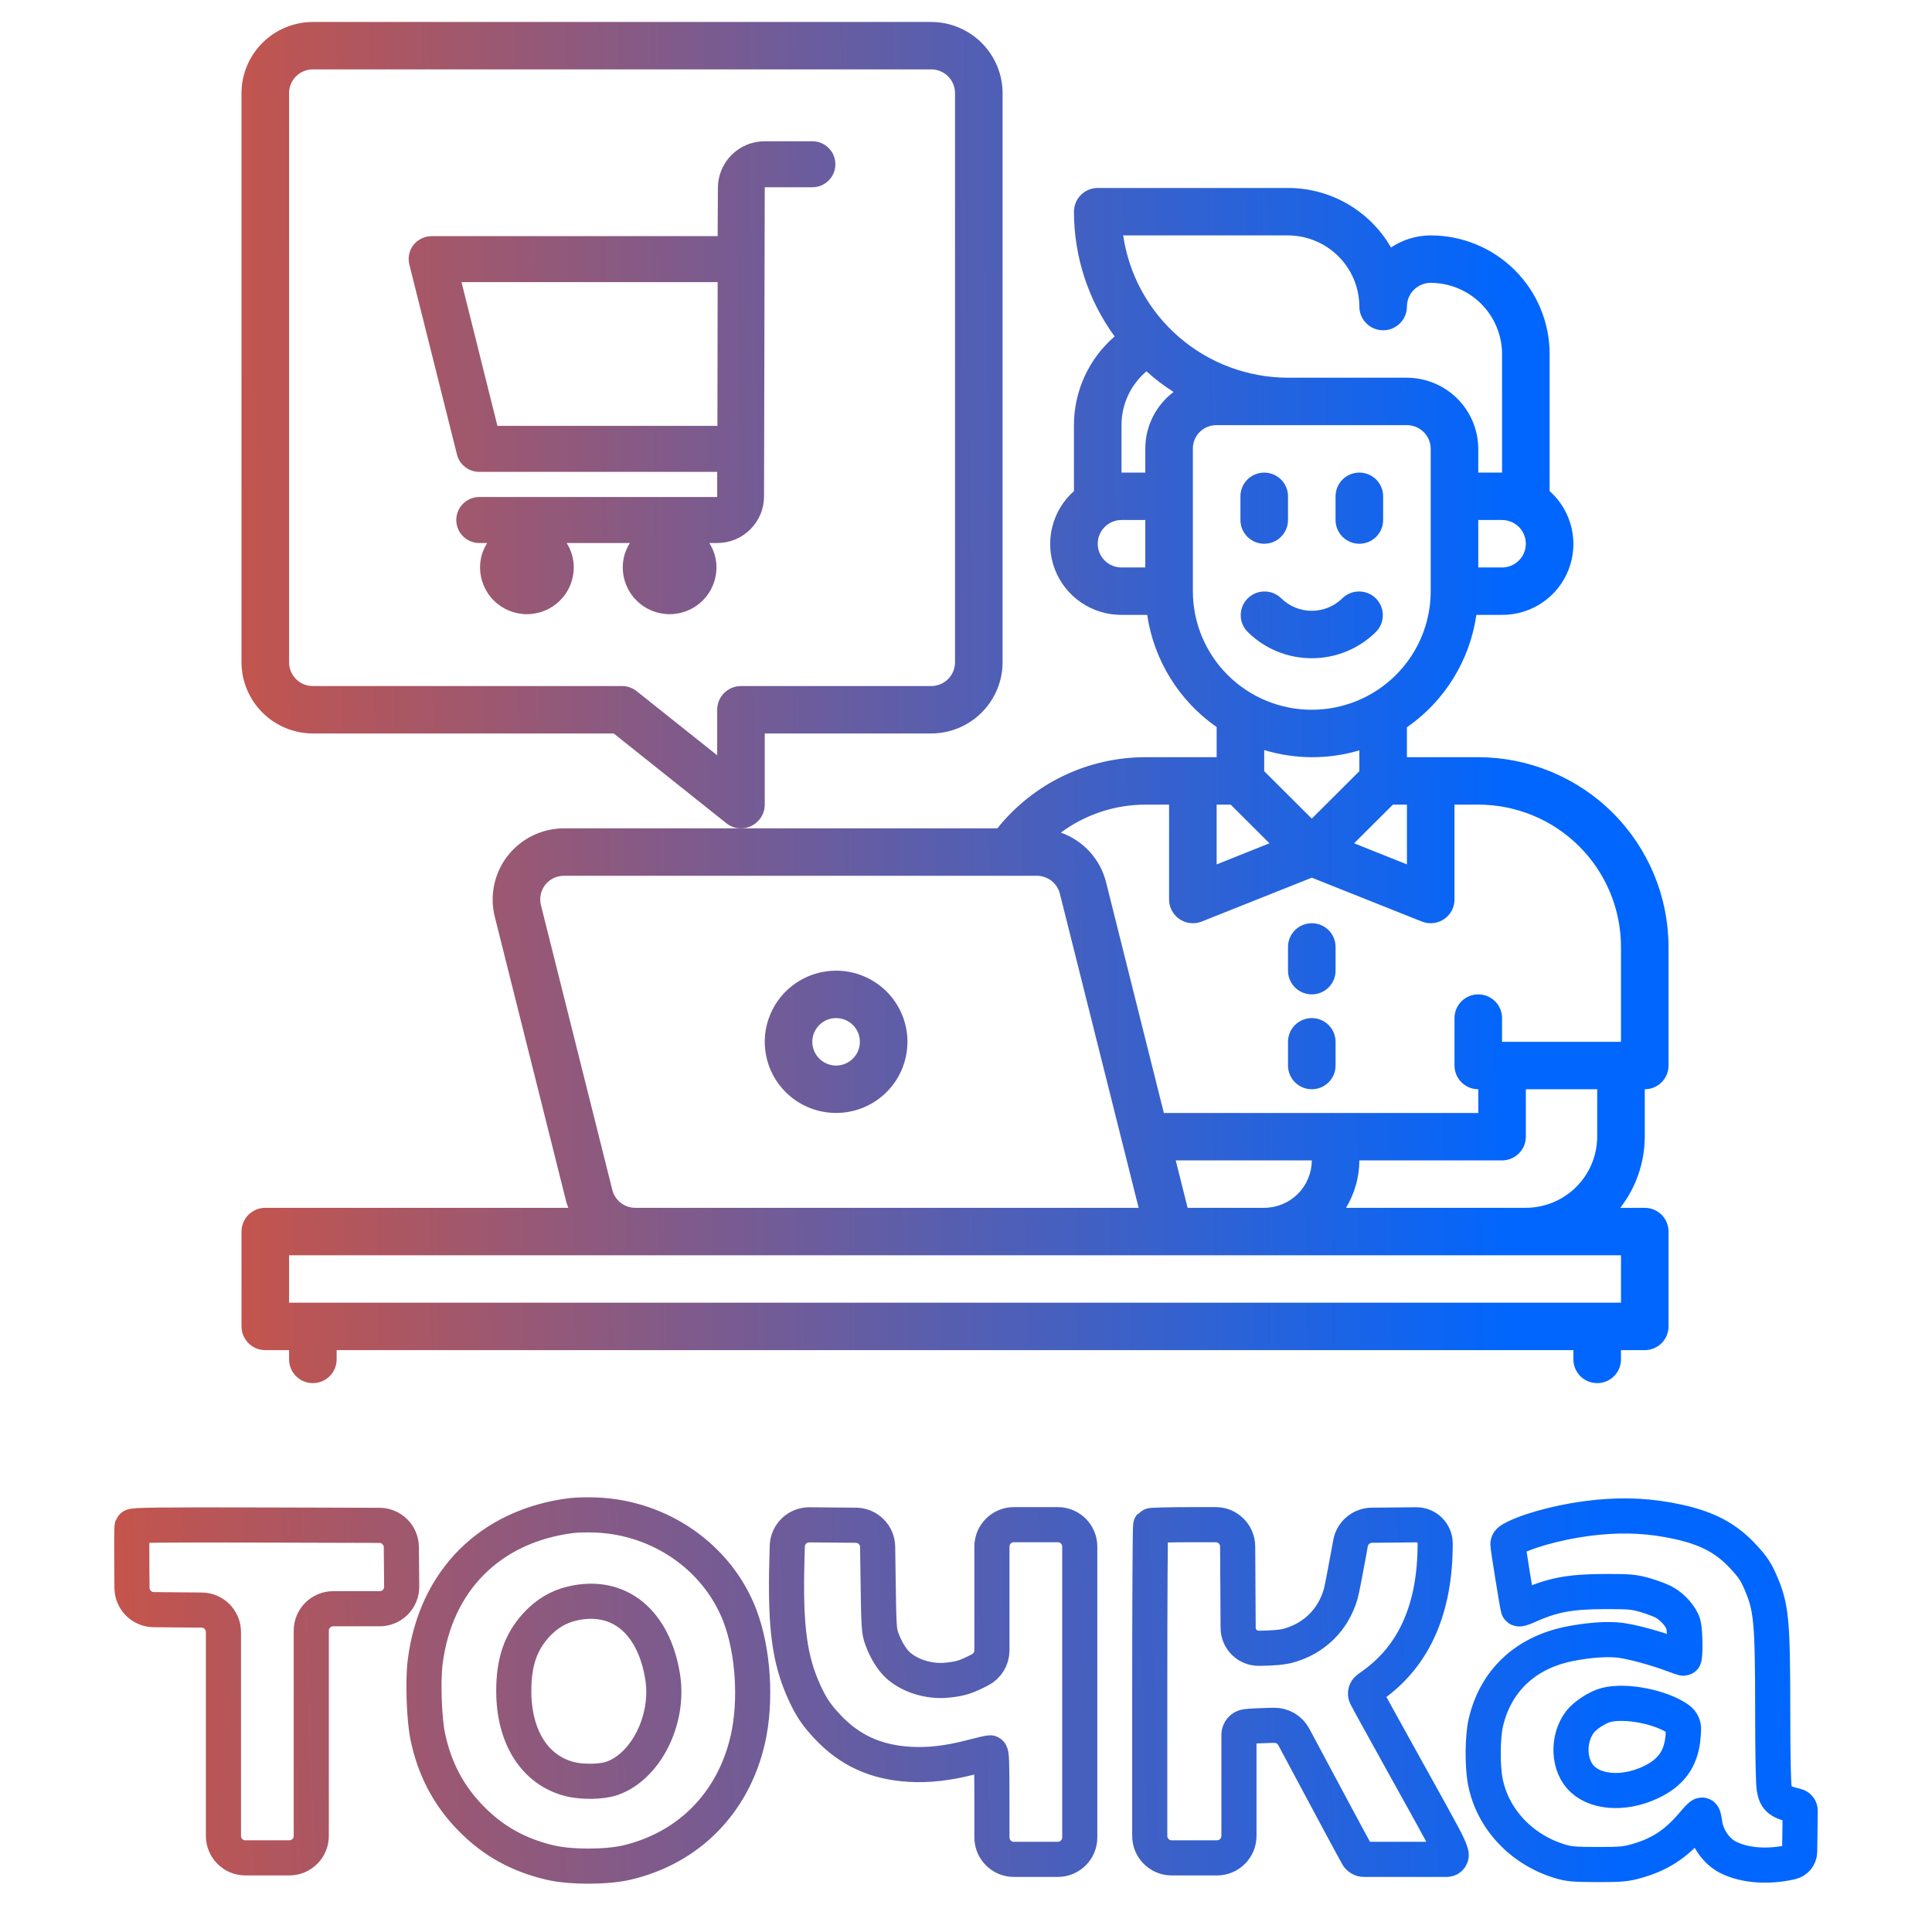 <svg width="150" height="150" viewBox="0 0 150 150" fill="none" xmlns="http://www.w3.org/2000/svg">
<path fill-rule="evenodd" clip-rule="evenodd" d="M44.357 117.669C38.038 118.472 33.793 122.734 33.007 129.067C32.825 130.534 32.93 133.483 33.212 134.828C33.734 137.319 34.806 139.366 36.508 141.122C38.25 142.919 40.224 144.026 42.734 144.613C44.297 144.978 47.084 144.977 48.651 144.611C53.458 143.488 56.915 139.988 58.05 135.097C58.746 132.098 58.489 128.124 57.422 125.381C55.683 120.913 51.283 117.839 46.319 117.627C45.65 117.598 44.767 117.617 44.357 117.669ZM124.007 117.805C121.706 118.029 119.086 118.671 117.662 119.359C117.203 119.582 117.074 119.701 117.074 119.904C117.074 120.148 117.787 124.561 117.875 124.867C117.904 124.967 118.135 124.91 118.655 124.675C120.521 123.834 121.918 123.572 124.585 123.567C126.45 123.562 126.833 123.594 127.653 123.822C128.169 123.966 128.847 124.216 129.16 124.378C129.851 124.736 130.548 125.532 130.703 126.141C130.837 126.668 130.858 128.746 130.73 128.746C130.682 128.746 130.286 128.613 129.851 128.45C128.552 127.964 126.775 127.481 125.814 127.352C124.832 127.221 123.268 127.334 121.775 127.643C118.403 128.343 116.113 130.516 115.362 133.73C115.103 134.837 115.082 137.086 115.319 138.318C115.874 141.202 118.111 143.597 121.101 144.507C121.808 144.722 122.209 144.758 123.999 144.761C125.797 144.765 126.202 144.731 127.005 144.508C128.829 144.003 130.082 143.196 131.376 141.691C132.246 140.68 132.218 140.682 132.362 141.617C132.532 142.709 133.249 143.734 134.172 144.202C135.441 144.847 137.29 144.985 139.075 144.569C139.451 144.481 139.718 144.149 139.724 143.763L139.744 142.354L139.768 140.593C139.771 140.415 139.65 140.258 139.477 140.216C138.153 139.889 137.914 139.704 137.752 138.878C137.68 138.508 137.636 136.363 137.634 133.081C137.631 125.792 137.538 124.803 136.672 122.814C136.329 122.025 136.075 121.648 135.37 120.881C134.046 119.44 132.583 118.656 130.285 118.155C128.183 117.696 126.243 117.588 124.007 117.805ZM10.258 118.522C10.229 118.603 10.219 120.085 10.235 121.814L10.248 123.284C10.256 124.214 11.008 124.965 11.938 124.973L13.806 124.99L15.658 125.006C16.594 125.014 17.348 125.775 17.348 126.71V134.633V142.54C17.348 143.482 18.111 144.245 19.053 144.245H20.758H22.462C23.404 144.245 24.167 143.482 24.167 142.54V134.573V126.605C24.167 125.664 24.93 124.901 25.872 124.901H27.685H29.483C30.43 124.901 31.196 124.128 31.187 123.181L31.174 121.667L31.16 120.118C31.152 119.184 30.395 118.431 29.461 118.428L20.728 118.403C12.385 118.38 10.3 118.403 10.258 118.522ZM61.093 121.199C60.959 126.313 61.296 128.852 62.441 131.368C62.967 132.525 63.384 133.147 64.247 134.066C65.967 135.897 67.996 136.825 70.62 136.98C72.108 137.067 73.608 136.895 75.4 136.43C76.124 136.241 76.783 136.088 76.865 136.088C76.989 136.088 77.013 136.767 77.013 140.225V142.657C77.013 143.598 77.776 144.361 78.718 144.361H80.422H82.127C83.069 144.361 83.832 143.598 83.832 142.657V131.368V120.08C83.832 119.138 83.069 118.375 82.127 118.375H80.422H78.718C77.776 118.375 77.013 119.138 77.013 120.08V123.774V128.133C77.013 128.772 76.65 129.36 76.081 129.652C74.993 130.211 74.57 130.343 73.54 130.448C72.181 130.586 70.717 130.151 69.768 129.328C69.272 128.9 68.788 128.121 68.469 127.244C68.245 126.625 68.229 126.373 68.174 122.512L68.14 120.099C68.127 119.173 67.377 118.427 66.451 118.418L64.642 118.403L62.843 118.387C61.913 118.378 61.148 119.117 61.124 120.046L61.093 121.199ZM89.337 118.453C89.298 118.495 89.266 124.316 89.266 131.388V142.54C89.266 143.482 90.029 144.245 90.97 144.245H92.728H94.487C95.428 144.245 96.191 143.482 96.191 142.54V139.184V134.687C96.191 134.365 96.431 134.094 96.751 134.054C97.058 134.016 97.905 133.972 98.633 133.958L98.913 133.953C99.553 133.94 100.147 134.288 100.45 134.853L102.589 138.854C104.037 141.561 105.3 143.908 105.397 144.069C105.505 144.25 105.702 144.361 105.913 144.361H109.187H112.327C112.562 144.361 112.729 144.132 112.657 143.909C112.428 143.199 112.315 142.987 109.183 137.356C107.557 134.432 106.152 131.882 106.061 131.689C105.964 131.486 106.027 131.243 106.209 131.11L106.663 130.781C109.841 128.475 111.427 124.833 111.427 119.844C111.427 119.033 110.765 118.378 109.954 118.386L108.265 118.402L106.513 118.419C105.694 118.427 104.997 119.016 104.852 119.821L104.661 120.88C104.418 122.226 104.157 123.537 104.081 123.794C103.493 125.78 102.029 127.216 100.029 127.767C99.561 127.896 98.823 127.963 97.739 127.973C96.856 127.982 96.134 127.271 96.129 126.388L96.11 123.182L96.092 120.07C96.087 119.132 95.325 118.375 94.388 118.375H92.745C90.91 118.375 89.376 118.41 89.337 118.453ZM44.41 124.501C43.339 124.754 42.428 125.303 41.632 126.173C40.413 127.506 39.885 129.064 39.89 131.31C39.898 134.872 41.524 137.43 44.223 138.126C45.181 138.373 46.694 138.352 47.49 138.081C50.137 137.18 51.978 133.516 51.45 130.2C50.761 125.871 48.014 123.647 44.41 124.501ZM124.704 132.372C124.029 132.545 123.048 133.183 122.66 133.701C121.654 135.044 121.764 137.148 122.893 138.167C124.116 139.27 126.417 139.301 128.429 138.243C129.879 137.48 130.578 136.381 130.683 134.695L130.709 134.291C130.728 133.974 130.584 133.669 130.327 133.483C129.009 132.533 126.222 131.982 124.704 132.372Z" stroke="url(#paint0_linear_254_2)" stroke-width="2.727"/>
<path d="M72.301 1.705H24.29C22.822 1.709 21.415 2.292 20.377 3.327C19.339 4.362 18.754 5.765 18.75 7.229V51.423C18.754 52.887 19.339 54.289 20.377 55.325C21.415 56.36 22.822 56.943 24.29 56.947H47.649L56.383 63.908C56.706 64.173 57.111 64.317 57.528 64.313C57.804 64.318 58.077 64.255 58.322 64.129C58.637 63.98 58.902 63.745 59.088 63.452C59.275 63.159 59.374 62.819 59.375 62.472V56.947H72.301C73.769 56.943 75.176 56.36 76.213 55.325C77.251 54.289 77.837 52.887 77.841 51.423V7.229C77.837 5.765 77.251 4.362 76.213 3.327C75.176 2.292 73.769 1.709 72.301 1.705ZM74.148 51.423C74.148 51.911 73.953 52.38 73.607 52.725C73.26 53.071 72.791 53.264 72.301 53.264H57.528C57.039 53.264 56.569 53.459 56.223 53.804C55.876 54.149 55.682 54.618 55.682 55.106V58.642L49.44 53.67C49.117 53.407 48.712 53.264 48.295 53.264H24.29C23.8 53.264 23.33 53.071 22.984 52.725C22.638 52.38 22.443 51.911 22.443 51.423V7.229C22.443 6.74 22.638 6.272 22.984 5.927C23.33 5.581 23.8 5.387 24.29 5.387H72.301C72.791 5.387 73.26 5.581 73.607 5.927C73.953 6.272 74.148 6.74 74.148 7.229V51.423Z" fill="url(#paint1_linear_254_2)"/>
<path d="M63.068 10.967H59.375C58.897 10.966 58.424 11.059 57.982 11.242C57.54 11.424 57.139 11.691 56.801 12.028C56.463 12.365 56.195 12.765 56.013 13.205C55.83 13.646 55.736 14.118 55.737 14.594L55.719 18.332H33.523C33.25 18.334 32.981 18.396 32.735 18.514C32.489 18.632 32.273 18.803 32.101 19.014C31.934 19.231 31.818 19.483 31.764 19.751C31.71 20.019 31.717 20.296 31.787 20.561L35.48 35.292C35.577 35.678 35.8 36.02 36.115 36.263C36.43 36.507 36.817 36.638 37.216 36.636H55.682V38.588H37.216C36.741 38.588 36.285 38.776 35.949 39.111C35.613 39.446 35.425 39.901 35.425 40.374C35.425 40.848 35.613 41.302 35.949 41.637C36.285 41.972 36.741 42.161 37.216 42.161H37.825C37.463 42.727 37.27 43.385 37.271 44.057C37.271 45.019 37.654 45.942 38.337 46.622C39.019 47.303 39.944 47.685 40.909 47.685C41.874 47.685 42.799 47.303 43.481 46.622C44.163 45.942 44.547 45.019 44.547 44.057C44.547 43.385 44.355 42.727 43.993 42.161H48.905C48.542 42.727 48.35 43.385 48.351 44.057C48.351 45.019 48.734 45.942 49.416 46.622C50.099 47.303 51.024 47.685 51.989 47.685C52.953 47.685 53.879 47.303 54.561 46.622C55.243 45.942 55.626 45.019 55.626 44.057C55.627 43.385 55.435 42.727 55.072 42.161H55.682C56.16 42.161 56.633 42.068 57.075 41.886C57.516 41.704 57.918 41.437 58.256 41.1C58.594 40.763 58.861 40.362 59.044 39.922C59.227 39.482 59.32 39.01 59.319 38.533L59.375 14.539H63.068C63.303 14.539 63.536 14.493 63.754 14.403C63.971 14.313 64.168 14.182 64.335 14.016C64.501 13.85 64.633 13.653 64.723 13.437C64.813 13.22 64.859 12.988 64.859 12.753C64.859 12.518 64.813 12.286 64.723 12.069C64.633 11.853 64.501 11.656 64.335 11.49C64.168 11.324 63.971 11.193 63.754 11.103C63.536 11.013 63.303 10.967 63.068 10.967ZM55.7 33.064H38.619L35.831 21.905H55.719L55.7 33.064Z" fill="url(#paint2_linear_254_2)"/>
<path d="M101.847 84.569C102.337 84.569 102.807 84.375 103.153 84.029C103.499 83.684 103.694 83.216 103.694 82.727V80.886C103.694 80.397 103.499 79.929 103.153 79.584C102.807 79.238 102.337 79.044 101.847 79.044C101.358 79.044 100.888 79.238 100.542 79.584C100.195 79.929 100.001 80.397 100.001 80.886V82.727C100.001 83.216 100.195 83.684 100.542 84.029C100.888 84.375 101.358 84.569 101.847 84.569Z" fill="url(#paint3_linear_254_2)"/>
<path d="M101.847 77.203C102.337 77.203 102.807 77.009 103.153 76.664C103.499 76.318 103.694 75.85 103.694 75.362V73.52C103.694 73.032 103.499 72.563 103.153 72.218C102.807 71.873 102.337 71.679 101.847 71.679C101.358 71.679 100.888 71.873 100.542 72.218C100.195 72.563 100.001 73.032 100.001 73.52V75.362C100.001 75.85 100.195 76.318 100.542 76.664C100.888 77.009 101.358 77.203 101.847 77.203Z" fill="url(#paint4_linear_254_2)"/>
<path d="M64.915 75.362C63.819 75.362 62.748 75.686 61.837 76.293C60.926 76.9 60.216 77.763 59.797 78.772C59.377 79.782 59.268 80.892 59.481 81.964C59.695 83.036 60.223 84.02 60.998 84.793C61.772 85.565 62.759 86.091 63.834 86.305C64.909 86.518 66.022 86.408 67.035 85.99C68.047 85.572 68.912 84.864 69.521 83.956C70.13 83.047 70.454 81.979 70.454 80.886C70.454 79.421 69.871 78.016 68.832 76.98C67.793 75.944 66.384 75.362 64.915 75.362ZM64.915 82.728C64.549 82.728 64.192 82.62 63.889 82.418C63.585 82.215 63.348 81.928 63.209 81.591C63.069 81.255 63.032 80.884 63.103 80.527C63.175 80.17 63.351 79.842 63.609 79.584C63.867 79.327 64.196 79.151 64.554 79.08C64.913 79.009 65.284 79.046 65.621 79.185C65.959 79.324 66.247 79.561 66.45 79.863C66.653 80.166 66.761 80.522 66.761 80.886C66.761 81.375 66.567 81.843 66.22 82.188C65.874 82.534 65.404 82.728 64.915 82.728Z" fill="url(#paint5_linear_254_2)"/>
<path d="M105.539 42.216C106.029 42.216 106.498 42.022 106.845 41.677C107.191 41.331 107.386 40.863 107.386 40.375V38.533C107.386 38.045 107.191 37.577 106.845 37.231C106.498 36.886 106.029 36.692 105.539 36.692C105.049 36.692 104.58 36.886 104.233 37.231C103.887 37.577 103.692 38.045 103.692 38.533V40.375C103.692 40.863 103.887 41.331 104.233 41.677C104.58 42.022 105.049 42.216 105.539 42.216Z" fill="url(#paint6_linear_254_2)"/>
<path d="M98.153 42.216C98.643 42.216 99.113 42.022 99.459 41.677C99.806 41.331 100 40.863 100 40.375V38.533C100 38.045 99.806 37.577 99.459 37.231C99.113 36.886 98.643 36.692 98.153 36.692C97.664 36.692 97.194 36.886 96.848 37.231C96.501 37.577 96.307 38.045 96.307 38.533V40.375C96.307 40.863 96.501 41.331 96.848 41.677C97.194 42.022 97.664 42.216 98.153 42.216Z" fill="url(#paint7_linear_254_2)"/>
<path d="M101.846 51.105C102.775 51.106 103.695 50.925 104.552 50.571C105.41 50.217 106.189 49.698 106.845 49.042C107.182 48.695 107.368 48.23 107.364 47.747C107.359 47.264 107.165 46.802 106.823 46.461C106.48 46.119 106.017 45.926 105.533 45.922C105.049 45.917 104.582 46.103 104.234 46.438C103.6 47.069 102.742 47.423 101.846 47.423C100.951 47.423 100.093 47.069 99.459 46.438C99.111 46.103 98.644 45.917 98.16 45.922C97.676 45.926 97.213 46.119 96.87 46.461C96.528 46.802 96.334 47.264 96.329 47.747C96.325 48.23 96.511 48.695 96.848 49.042C97.504 49.698 98.283 50.217 99.141 50.571C99.999 50.925 100.918 51.106 101.846 51.105Z" fill="url(#paint8_linear_254_2)"/>
<path d="M127.699 84.569C128.189 84.569 128.658 84.374 129.005 84.029C129.351 83.684 129.545 83.215 129.545 82.727V73.52C129.54 69.615 127.982 65.871 125.213 63.109C122.443 60.348 118.689 58.794 114.773 58.789H109.233V56.468C110.684 55.46 111.911 54.164 112.839 52.663C113.766 51.161 114.374 49.486 114.625 47.74H116.619C117.74 47.744 118.835 47.408 119.759 46.777C120.683 46.145 121.393 45.248 121.794 44.205C122.194 43.162 122.267 42.022 122.003 40.936C121.738 39.851 121.149 38.871 120.312 38.128V27.484C120.312 25.042 119.34 22.7 117.608 20.974C115.877 19.247 113.528 18.277 111.08 18.277C109.981 18.278 108.907 18.605 107.996 19.216C107.189 17.812 106.025 16.645 104.621 15.833C103.217 15.021 101.623 14.594 100 14.594H85.227C84.738 14.594 84.268 14.788 83.922 15.134C83.575 15.479 83.381 15.947 83.381 16.436C83.383 19.916 84.488 23.306 86.538 26.122C85.548 26.977 84.753 28.034 84.208 29.222C83.663 30.411 83.381 31.702 83.381 33.008V38.128C82.544 38.871 81.955 39.851 81.691 40.936C81.426 42.022 81.499 43.162 81.9 44.205C82.301 45.248 83.01 46.145 83.934 46.777C84.859 47.408 85.954 47.744 87.074 47.74H89.068C89.325 49.481 89.936 51.152 90.863 52.65C91.79 54.147 93.014 55.441 94.46 56.45V58.789H88.921C86.713 58.79 84.534 59.287 82.545 60.243C80.557 61.2 78.81 62.591 77.435 64.313H43.79C42.948 64.313 42.116 64.504 41.359 64.873C40.602 65.241 39.94 65.777 39.422 66.439C38.904 67.101 38.544 67.873 38.37 68.694C38.195 69.516 38.211 70.367 38.416 71.181L43.956 93.278C43.993 93.444 44.067 93.61 44.122 93.775H20.596C20.107 93.775 19.637 93.97 19.291 94.315C18.945 94.66 18.75 95.129 18.75 95.617V102.983C18.75 103.471 18.945 103.94 19.291 104.285C19.637 104.63 20.107 104.824 20.596 104.824H22.443V105.545C22.443 106.033 22.638 106.502 22.984 106.847C23.33 107.192 23.8 107.386 24.29 107.386C24.779 107.386 25.249 107.192 25.596 106.847C25.942 106.502 26.136 106.033 26.136 105.545V104.824H122.159V105.545C122.159 106.033 122.354 106.502 122.7 106.847C123.046 107.192 123.516 107.386 124.006 107.386C124.495 107.386 124.965 107.192 125.311 106.847C125.658 106.502 125.852 106.033 125.852 105.545V104.824H127.699C128.189 104.824 128.658 104.63 129.005 104.285C129.351 103.94 129.545 103.471 129.545 102.983V95.617C129.545 95.129 129.351 94.66 129.005 94.315C128.658 93.97 128.189 93.775 127.699 93.775H125.797C127.025 92.194 127.693 90.252 127.699 88.251V84.569ZM118.466 42.216C118.466 42.704 118.271 43.172 117.925 43.518C117.579 43.863 117.109 44.057 116.619 44.057H114.773V40.374H116.619C117.109 40.374 117.579 40.568 117.925 40.913C118.271 41.259 118.466 41.727 118.466 42.216ZM88.921 44.057H87.074C86.584 44.057 86.115 43.863 85.768 43.518C85.422 43.172 85.227 42.704 85.227 42.216C85.227 41.727 85.422 41.259 85.768 40.913C86.115 40.568 86.584 40.374 87.074 40.374H88.921V44.057ZM88.921 34.813V36.691H87.074V33.008C87.072 32.213 87.245 31.427 87.58 30.705C87.915 29.983 88.404 29.342 89.013 28.828C89.665 29.424 90.369 29.96 91.118 30.431C90.438 30.943 89.885 31.605 89.504 32.365C89.123 33.125 88.923 33.963 88.921 34.813ZM87.203 18.277H100C101.468 18.281 102.874 18.865 103.912 19.9C104.95 20.935 105.535 22.337 105.54 23.801C105.54 24.29 105.734 24.758 106.081 25.104C106.427 25.449 106.897 25.643 107.386 25.643C107.876 25.643 108.346 25.449 108.692 25.104C109.038 24.758 109.233 24.29 109.233 23.801C109.233 23.313 109.428 22.845 109.774 22.499C110.12 22.154 110.59 21.96 111.08 21.96C112.547 21.964 113.954 22.548 114.992 23.583C116.03 24.618 116.615 26.02 116.619 27.484V36.691H114.773V34.85C114.768 33.386 114.183 31.984 113.145 30.949C112.107 29.913 110.701 29.33 109.233 29.326H100C96.892 29.321 93.89 28.203 91.541 26.175C89.192 24.147 87.652 21.343 87.203 18.277ZM92.614 45.88V34.813C92.615 34.575 92.663 34.339 92.755 34.119C92.848 33.9 92.983 33.7 93.152 33.533C93.322 33.365 93.523 33.233 93.745 33.142C93.966 33.053 94.203 33.007 94.442 33.008H109.233C109.723 33.008 110.192 33.203 110.539 33.548C110.885 33.893 111.08 34.362 111.08 34.85V45.917C111.075 48.359 110.097 50.699 108.362 52.422C106.627 54.145 104.277 55.111 101.828 55.106C99.379 55.101 97.033 54.126 95.305 52.396C93.577 50.666 92.609 48.322 92.614 45.88ZM108.144 62.471H109.233V67.112L105.133 65.473L108.144 62.471ZM101.847 63.558L98.153 59.875V58.236C99.357 58.599 100.608 58.785 101.865 58.789C103.109 58.791 104.348 58.611 105.54 58.255V59.875L101.847 63.558ZM94.46 62.471H95.55L98.56 65.473L94.46 67.112V62.471ZM41.999 70.279C41.932 70.007 41.928 69.724 41.985 69.45C42.043 69.176 42.161 68.918 42.331 68.695C42.505 68.476 42.727 68.299 42.979 68.177C43.232 68.056 43.509 67.994 43.79 67.996H80.5C80.912 67.996 81.313 68.134 81.638 68.388C81.962 68.641 82.192 68.996 82.291 69.395L88.403 93.775H49.33C48.917 93.775 48.517 93.637 48.192 93.384C47.867 93.13 47.637 92.775 47.538 92.376L41.999 70.279ZM125.852 97.459V101.141H22.443V97.459H125.852ZM91.284 90.093H101.847C101.844 91.069 101.454 92.004 100.762 92.694C100.07 93.384 99.132 93.773 98.153 93.775H92.207L91.284 90.093ZM104.506 93.775C105.177 92.663 105.535 91.391 105.54 90.093H116.619C117.109 90.093 117.579 89.899 117.925 89.553C118.271 89.208 118.466 88.74 118.466 88.251V84.569H124.006V88.251C124.001 89.715 123.416 91.118 122.378 92.153C121.34 93.188 119.934 93.771 118.466 93.775H104.506ZM125.852 80.886H116.619V79.044C116.619 78.556 116.425 78.087 116.079 77.742C115.732 77.397 115.263 77.203 114.773 77.203C114.283 77.203 113.813 77.397 113.467 77.742C113.121 78.087 112.926 78.556 112.926 79.044V82.727C112.926 83.215 113.121 83.684 113.467 84.029C113.813 84.374 114.283 84.569 114.773 84.569V86.41H90.361L85.874 68.493C85.653 67.612 85.216 66.8 84.604 66.129C83.992 65.457 83.223 64.947 82.365 64.644C84.26 63.237 86.558 62.475 88.921 62.471H90.767V69.837C90.767 70.325 90.962 70.794 91.308 71.139C91.654 71.484 92.124 71.678 92.614 71.678C92.848 71.682 93.08 71.638 93.297 71.55L101.847 68.143L110.396 71.55C110.613 71.638 110.845 71.682 111.08 71.678C111.569 71.678 112.039 71.484 112.385 71.139C112.732 70.794 112.926 70.325 112.926 69.837V62.471H114.773C117.711 62.471 120.529 63.635 122.607 65.707C124.685 67.779 125.852 70.59 125.852 73.52V80.886Z" fill="url(#paint9_linear_254_2)"/>
<defs>
<linearGradient id="paint0_linear_254_2" x1="125.379" y1="117.614" x2="-25.736" y2="122.218" gradientUnits="userSpaceOnUse">
<stop stop-color="#0066FE"/>
<stop offset="1" stop-color="#FF4F17"/>
</linearGradient>
<linearGradient id="paint1_linear_254_2" x1="117.235" y1="1.706" x2="-12.122" y2="2.576" gradientUnits="userSpaceOnUse">
<stop stop-color="#0066FE"/>
<stop offset="1" stop-color="#FF4F17"/>
</linearGradient>
<linearGradient id="paint2_linear_254_2" x1="117.235" y1="1.706" x2="-12.122" y2="2.576" gradientUnits="userSpaceOnUse">
<stop stop-color="#0066FE"/>
<stop offset="1" stop-color="#FF4F17"/>
</linearGradient>
<linearGradient id="paint3_linear_254_2" x1="117.235" y1="1.705" x2="-12.122" y2="2.575" gradientUnits="userSpaceOnUse">
<stop stop-color="#0066FE"/>
<stop offset="1" stop-color="#FF4F17"/>
</linearGradient>
<linearGradient id="paint4_linear_254_2" x1="117.235" y1="1.706" x2="-12.122" y2="2.576" gradientUnits="userSpaceOnUse">
<stop stop-color="#0066FE"/>
<stop offset="1" stop-color="#FF4F17"/>
</linearGradient>
<linearGradient id="paint5_linear_254_2" x1="117.235" y1="1.706" x2="-12.122" y2="2.575" gradientUnits="userSpaceOnUse">
<stop stop-color="#0066FE"/>
<stop offset="1" stop-color="#FF4F17"/>
</linearGradient>
<linearGradient id="paint6_linear_254_2" x1="117.235" y1="1.706" x2="-12.122" y2="2.576" gradientUnits="userSpaceOnUse">
<stop stop-color="#0066FE"/>
<stop offset="1" stop-color="#FF4F17"/>
</linearGradient>
<linearGradient id="paint7_linear_254_2" x1="117.235" y1="1.706" x2="-12.122" y2="2.576" gradientUnits="userSpaceOnUse">
<stop stop-color="#0066FE"/>
<stop offset="1" stop-color="#FF4F17"/>
</linearGradient>
<linearGradient id="paint8_linear_254_2" x1="117.235" y1="1.706" x2="-12.122" y2="2.576" gradientUnits="userSpaceOnUse">
<stop stop-color="#0066FE"/>
<stop offset="1" stop-color="#FF4F17"/>
</linearGradient>
<linearGradient id="paint9_linear_254_2" x1="117.235" y1="1.706" x2="-12.122" y2="2.575" gradientUnits="userSpaceOnUse">
<stop stop-color="#0066FE"/>
<stop offset="1" stop-color="#FF4F17"/>
</linearGradient>
</defs>
</svg>
